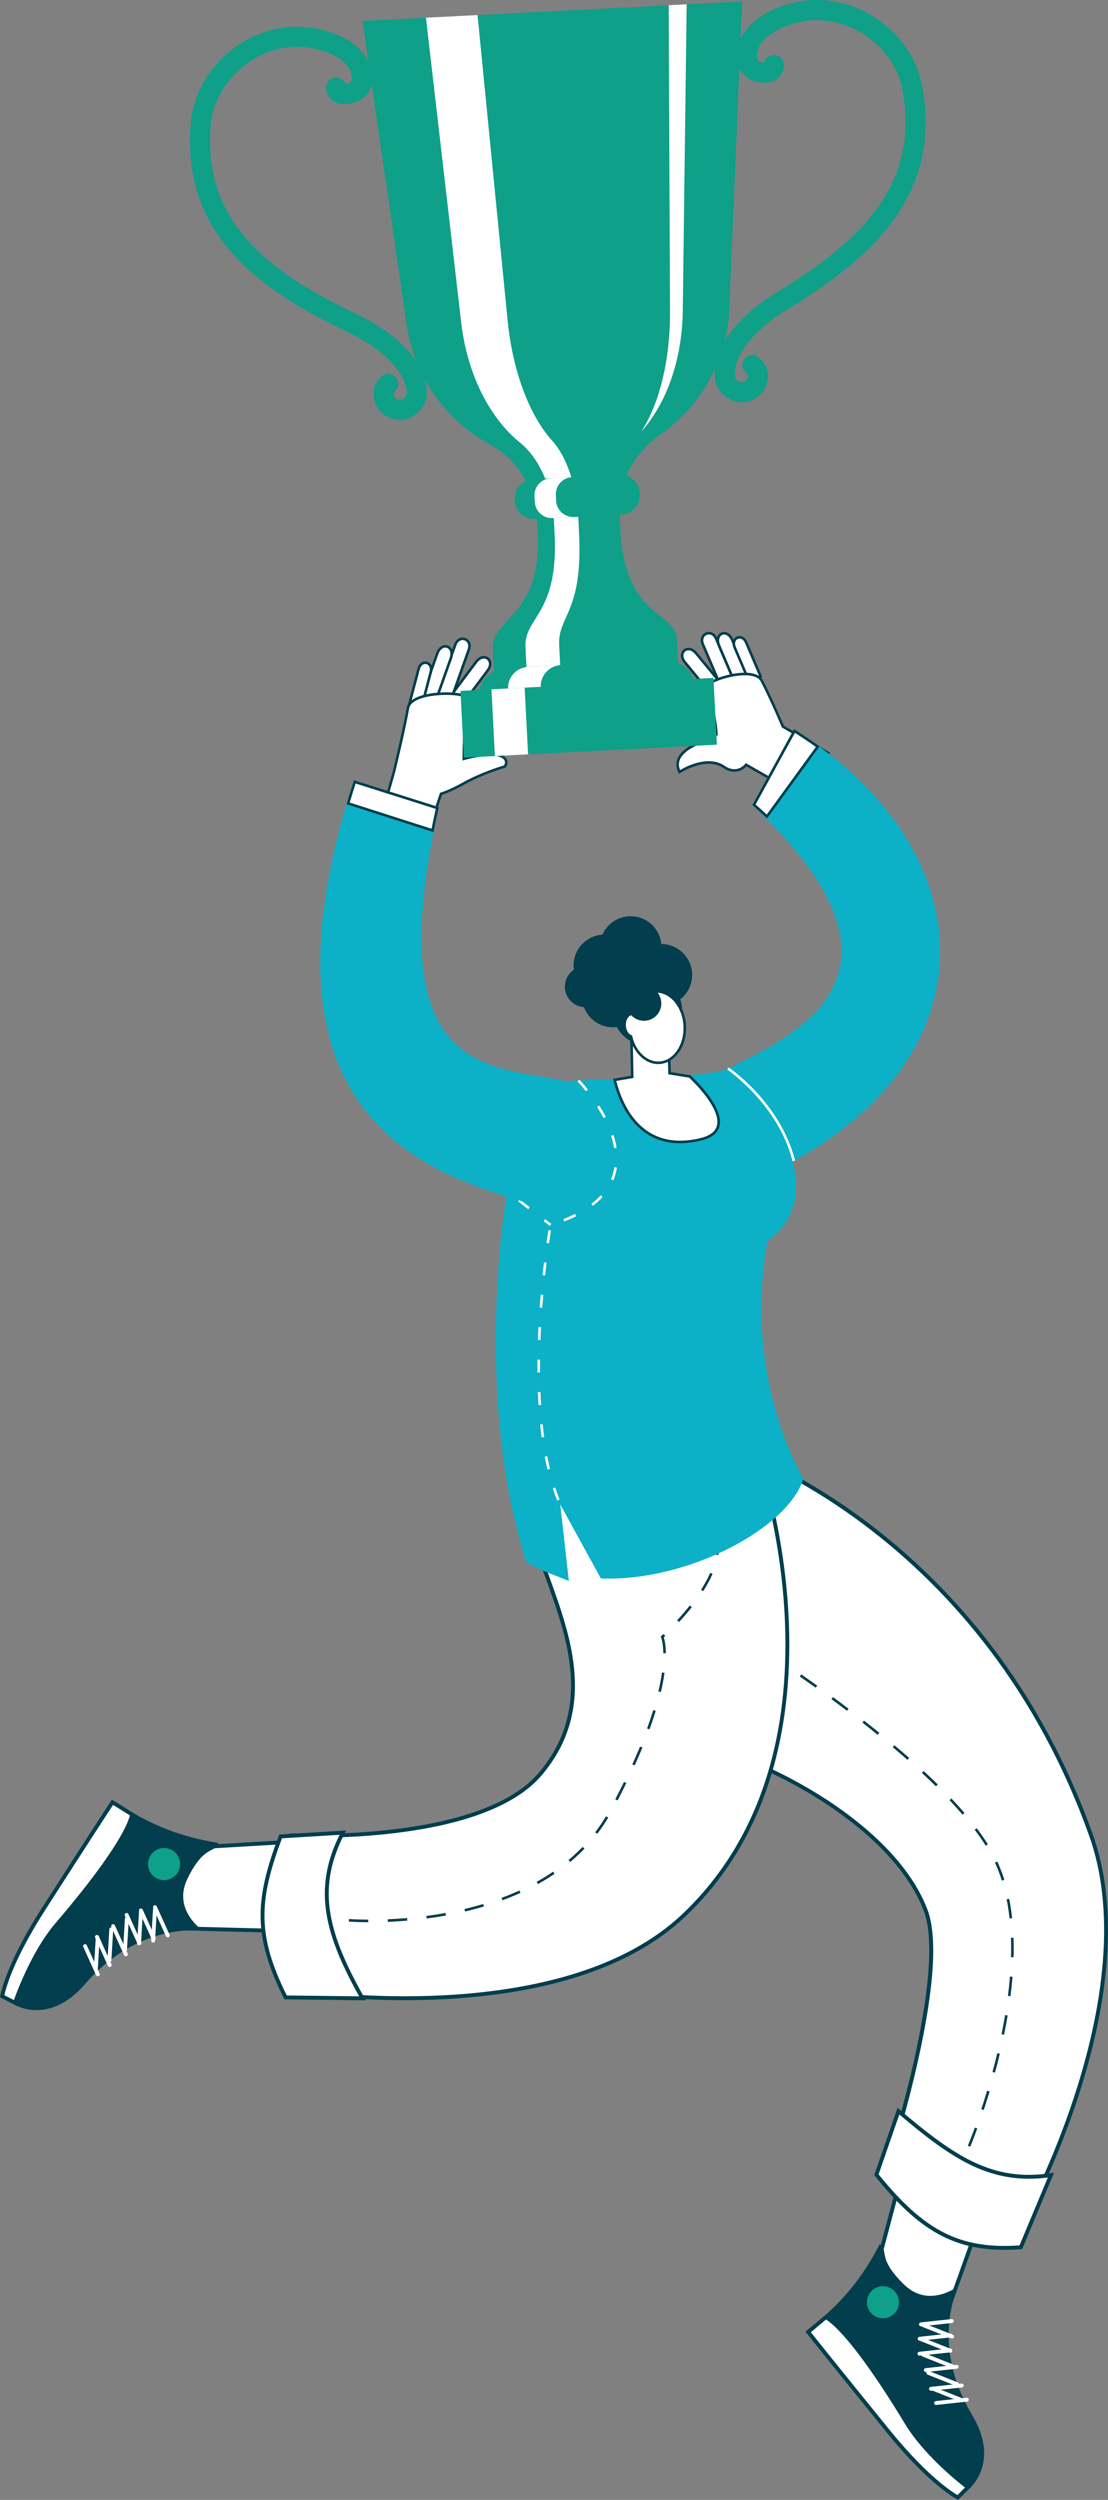 <svg width="212" height="478" viewBox="0 0 212 478" fill="none" xmlns="http://www.w3.org/2000/svg">
<rect x="0" y="0" width="212" height="478" fill="#808080" stroke="none"/>
<g clip-path="url(#clip0_135_6978)">
<path d="M176.891 454.177L189.605 418.638L174.76 407.216L165.585 441.795L176.891 454.177Z" fill="white"/>
<path d="M177.032 454.886L165.171 441.896L165.223 441.7L174.545 406.581L190.047 418.509L189.955 418.764L177.032 454.886ZM165.996 441.694L176.75 453.469L189.163 418.767L174.977 407.851L165.996 441.694Z" fill="#023E4D"/>
<path d="M183.251 477.543C182.159 476.929 177.225 473.849 169.896 464.817C159.39 451.876 155.536 447.029 154.628 445.888L159.237 442.04L185.358 475.447L183.251 477.543Z" fill="white"/>
<path d="M159.182 442.571L184.861 475.414L183.19 477.077C182.625 476.742 181.549 476.043 180.037 474.803C176.195 471.655 172.558 467.508 170.184 464.581C160.393 452.518 156.376 447.489 155.146 445.937L159.182 442.568M159.295 441.51L154.113 445.832C154.113 445.832 157.213 449.781 169.608 465.05C178.084 475.49 183.319 478 183.319 478L185.855 475.478L159.295 441.51Z" fill="#023E4D"/>
<path d="M185.22 476.076C185.22 476.076 191.629 471.137 185.962 461.691C177.765 448.023 183.398 437.086 183.398 437.086C183.398 437.086 177.845 441.5 173.03 436.868C167.569 431.612 170.178 430.094 168.308 429.118C164.993 435.604 161.252 439.767 157.372 443.166C157.372 443.166 161.261 443.829 173.184 463.501C177.238 470.189 185.217 476.079 185.217 476.079L185.22 476.076Z" fill="#023E4D"/>
<path d="M169.749 437.242C171.383 437.69 172.349 439.377 171.902 441.016C171.454 442.651 169.767 443.617 168.13 443.169C166.495 442.722 165.529 441.034 165.977 439.396C166.425 437.761 168.111 436.794 169.749 437.242Z" fill="#0EA089"/>
<path d="M176.232 444.805C176.035 444.814 175.864 444.67 175.842 444.473C175.821 444.268 175.968 444.087 176.173 444.062L182.061 443.43C182.267 443.409 182.448 443.556 182.472 443.762C182.494 443.967 182.346 444.148 182.141 444.173L176.253 444.805C176.253 444.805 176.238 444.805 176.232 444.805Z" fill="white"/>
<path d="M182.193 447.142C182.141 447.142 182.089 447.136 182.037 447.118L176.529 444.937C176.339 444.86 176.244 444.645 176.321 444.455C176.397 444.265 176.612 444.17 176.802 444.246L182.31 446.428C182.5 446.504 182.595 446.719 182.518 446.909C182.463 447.05 182.331 447.136 182.19 447.146L182.193 447.142Z" fill="white"/>
<path d="M181.85 449.855C181.798 449.855 181.745 449.848 181.693 449.83L176.186 447.649C175.996 447.572 175.901 447.357 175.977 447.167C176.054 446.977 176.269 446.882 176.459 446.958L181.966 449.14C182.156 449.216 182.251 449.431 182.175 449.621C182.119 449.763 181.988 449.848 181.847 449.858L181.85 449.855Z" fill="white"/>
<path d="M182.165 452.791C182.113 452.791 182.061 452.784 182.009 452.766L176.502 450.585C176.311 450.508 176.216 450.293 176.293 450.103C176.37 449.913 176.584 449.818 176.774 449.894L182.282 452.076C182.472 452.152 182.567 452.367 182.491 452.557C182.435 452.699 182.303 452.784 182.162 452.794L182.165 452.791Z" fill="white"/>
<path d="M183.153 456.254C183.101 456.254 183.049 456.248 182.997 456.23L177.489 454.048C177.299 453.972 177.204 453.757 177.28 453.567C177.357 453.377 177.572 453.281 177.762 453.358L183.269 455.539C183.46 455.616 183.555 455.831 183.478 456.021C183.423 456.162 183.291 456.248 183.15 456.257L183.153 456.254Z" fill="white"/>
<path d="M183.996 459.276C183.944 459.276 183.892 459.27 183.84 459.252L178.332 457.07C178.142 456.994 178.047 456.779 178.124 456.589C178.2 456.399 178.415 456.303 178.605 456.38L184.113 458.561C184.303 458.638 184.398 458.853 184.321 459.043C184.266 459.184 184.134 459.27 183.993 459.279L183.996 459.276Z" fill="white"/>
<path d="M175.986 447.557C175.79 447.566 175.618 447.422 175.597 447.225C175.575 447.02 175.723 446.839 175.928 446.814L181.816 446.182C182.021 446.161 182.202 446.308 182.227 446.514C182.248 446.719 182.101 446.9 181.896 446.925L176.008 447.557C176.008 447.557 175.993 447.557 175.986 447.557Z" fill="white"/>
<path d="M175.943 450.422C175.747 450.431 175.575 450.287 175.554 450.091C175.533 449.885 175.68 449.704 175.885 449.68L181.773 449.048C181.978 449.026 182.159 449.173 182.184 449.379C182.205 449.585 182.058 449.766 181.853 449.79L175.965 450.422C175.965 450.422 175.95 450.422 175.943 450.422Z" fill="white"/>
<path d="M177.17 453.548C176.974 453.558 176.802 453.413 176.781 453.217C176.759 453.011 176.906 452.83 177.112 452.806L183 452.174C183.205 452.156 183.386 452.3 183.41 452.505C183.432 452.711 183.285 452.892 183.079 452.916L177.192 453.548C177.192 453.548 177.176 453.548 177.17 453.548Z" fill="white"/>
<path d="M178.151 457.132C177.955 457.141 177.783 456.997 177.762 456.8C177.74 456.595 177.888 456.414 178.093 456.389L183.981 455.757C184.186 455.739 184.367 455.883 184.392 456.089C184.413 456.294 184.266 456.475 184.061 456.5L178.173 457.132C178.173 457.132 178.158 457.132 178.151 457.132Z" fill="white"/>
<path d="M179.123 459.844C178.927 459.853 178.755 459.709 178.734 459.512C178.713 459.307 178.86 459.126 179.065 459.101L184.953 458.469C185.158 458.448 185.339 458.595 185.364 458.801C185.385 459.006 185.238 459.187 185.033 459.212L179.145 459.844C179.145 459.844 179.13 459.844 179.123 459.844Z" fill="white"/>
<path d="M169.853 413.984C169.853 413.984 181.779 377.445 177.084 365.188C171.285 350.051 149.694 338 136.367 334.401C108.139 326.774 108.761 300.381 108.761 300.381C120.54 291.579 123.763 268.655 140.485 277.159C140.485 277.159 188.05 292.778 208.759 350.913C219.605 381.362 196.244 423.979 196.244 423.979L169.853 413.987V413.984Z" fill="white"/>
<path d="M196.413 424.44L169.387 414.205L169.498 413.867C169.617 413.502 181.328 377.316 176.735 365.32C174.935 360.623 170.454 353.419 159.335 345.774C152.159 340.841 143.536 336.724 136.268 334.76C129.773 333.005 124.263 330.106 119.893 326.142C116.394 322.97 113.616 319.114 111.638 314.68C108.271 307.139 108.387 300.436 108.39 300.368V300.187L108.541 300.08C112.53 297.098 115.539 292.453 118.449 287.958C121.285 283.577 123.965 279.439 127.385 277.027C131.23 274.312 135.563 274.242 140.629 276.813C140.945 276.92 143.898 277.935 148.406 280.172C152.785 282.344 159.58 286.148 167.084 291.938C175.517 298.445 183.11 306.081 189.651 314.634C197.826 325.326 204.373 337.488 209.108 350.784C211.601 357.779 212.488 365.995 211.749 375.202C211.157 382.553 209.534 390.551 206.922 398.972C202.478 413.303 196.627 424.05 196.569 424.154L196.413 424.436V424.44ZM170.313 413.76L196.069 423.513C197.02 421.724 202.196 411.708 206.216 398.739C208.811 390.373 210.424 382.43 211.006 375.138C211.736 366.041 210.862 357.932 208.406 351.039C203.699 337.822 197.192 325.734 189.071 315.11C182.573 306.609 175.03 299.022 166.655 292.554C159.2 286.799 152.451 283.019 148.102 280.859C143.389 278.518 140.399 277.527 140.371 277.518L140.319 277.497C135.443 275.018 131.469 275.064 127.814 277.644C124.511 279.976 121.871 284.053 119.074 288.373C116.164 292.864 113.159 297.509 109.136 300.574C109.142 301.672 109.326 307.701 112.334 314.417C114.272 318.748 116.992 322.516 120.411 325.615C124.689 329.489 130.092 332.327 136.465 334.051C143.809 336.036 152.518 340.193 159.758 345.17C165.983 349.45 174.104 356.374 177.431 365.062C179.406 370.217 178.786 380.043 175.591 394.272C173.475 403.694 170.871 412.014 170.313 413.769V413.76Z" fill="#023E4D"/>
<path d="M167.688 415.828C176.667 426.989 183.696 430.529 195.321 429.695L201.086 415.895C189.804 417.586 182.457 412.64 171.899 403.676L167.688 415.828Z" fill="white"/>
<path d="M194.352 430.128C188.74 430.416 184.389 429.621 180.347 427.593C176.088 425.455 172.095 421.899 167.4 416.061L167.271 415.901L171.727 403.041L172.141 403.393C177.461 407.909 181.917 411.349 186.379 413.444C191.089 415.656 195.747 416.319 201.031 415.527L201.684 415.429L195.576 430.048L195.349 430.063C195.011 430.088 194.68 430.109 194.352 430.125V430.128ZM168.108 415.754C176.909 426.645 183.76 430.097 195.066 429.339L200.491 416.352C195.321 417.018 190.718 416.303 186.063 414.116C181.644 412.039 177.256 408.692 172.073 404.308L168.108 415.751V415.754Z" fill="#023E4D"/>
<path d="M185.637 410.471L185.18 410.278C185.18 410.278 185.729 408.98 186.523 406.808L186.989 406.98C186.189 409.167 185.64 410.462 185.637 410.474V410.471ZM188.219 403.452L187.75 403.295C188.139 402.126 188.516 400.933 188.875 399.752L189.35 399.896C188.992 401.083 188.611 402.28 188.222 403.455L188.219 403.452ZM190.378 396.306L189.899 396.178C190.227 394.975 190.537 393.763 190.819 392.576L191.301 392.692C191.016 393.883 190.706 395.101 190.378 396.306ZM192.113 389.048L191.629 388.946C191.88 387.716 192.11 386.489 192.313 385.296L192.803 385.378C192.601 386.578 192.371 387.811 192.116 389.048H192.113ZM193.346 381.685L192.856 381.623C193.015 380.375 193.144 379.132 193.239 377.929L193.733 377.969C193.634 379.178 193.506 380.427 193.346 381.685ZM193.935 374.239L193.438 374.226C193.472 372.962 193.469 371.714 193.426 370.52L193.923 370.502C193.966 371.708 193.969 372.965 193.935 374.239ZM193.165 366.823C193.027 365.566 192.837 364.335 192.604 363.166L193.092 363.068C193.328 364.249 193.521 365.495 193.659 366.768L193.165 366.823ZM191.69 359.589C191.338 358.466 190.927 357.383 190.47 356.365C190.436 356.291 190.405 356.221 190.372 356.147L190.822 355.938C190.856 356.012 190.89 356.086 190.924 356.159C191.39 357.193 191.807 358.298 192.166 359.439L191.693 359.589H191.69ZM188.599 352.913C187.986 351.931 187.277 350.907 186.492 349.867L186.888 349.569C187.679 350.618 188.397 351.655 189.016 352.649L188.596 352.913H188.599ZM184.165 346.977C183.398 346.081 182.561 345.151 181.681 344.216L182.043 343.875C182.929 344.817 183.769 345.753 184.542 346.655L184.165 346.977ZM179.081 341.559C178.231 340.721 177.323 339.856 176.391 338.991L176.729 338.626C177.667 339.494 178.575 340.362 179.43 341.203L179.084 341.556L179.081 341.559ZM173.628 336.5C172.724 335.705 171.776 334.889 170.807 334.073L171.126 333.693C172.098 334.509 173.049 335.328 173.956 336.125L173.628 336.497V336.5ZM167.937 331.708C166.989 330.941 166.008 330.161 165.017 329.388L165.321 328.995C166.314 329.772 167.299 330.554 168.246 331.321L167.934 331.708H167.937ZM162.064 327.118C161.089 326.378 160.086 325.63 159.08 324.891L159.375 324.492C160.384 325.234 161.39 325.983 162.365 326.722L162.064 327.118ZM156.066 322.703C155.073 321.991 154.048 321.267 153.024 320.552L153.309 320.144C154.333 320.859 155.358 321.586 156.354 322.298L156.066 322.7V322.703ZM149.961 318.432C148.949 317.742 147.909 317.04 146.873 316.349L147.149 315.935C148.188 316.629 149.228 317.331 150.243 318.021L149.964 318.432H149.961ZM143.76 314.297C142.717 313.616 141.662 312.938 140.626 312.275L140.893 311.858C141.929 312.521 142.987 313.202 144.03 313.883L143.76 314.297ZM137.47 310.29C135.815 309.262 134.689 308.584 134.281 308.342L134.536 307.916C134.944 308.161 136.072 308.839 137.731 309.87L137.47 310.29Z" fill="#023E4D"/>
<path d="M20.61 368.354L58.329 369.327L64.532 351.649L28.832 353.735L20.61 368.354Z" fill="white"/>
<path d="M58.59 369.707L58.32 369.701L19.985 368.71L28.611 353.376L65.072 351.244L58.593 369.704L58.59 369.707ZM21.236 367.998L58.065 368.949L63.996 352.054L29.056 354.097L21.236 367.998Z" fill="#023E4D"/>
<path d="M0.414 381.7C0.656 380.473 2.039 374.822 8.323 365.032C17.326 351.005 20.721 345.823 21.524 344.605L26.618 347.784L3.063 383.047L0.414 381.7Z" fill="white"/>
<path d="M21.634 345.111L26.093 347.894L2.935 382.565L0.834 381.497C0.975 380.856 1.303 379.614 2.009 377.788C3.799 373.153 6.599 368.4 8.635 365.231C17.029 352.155 20.549 346.768 21.634 345.111ZM21.414 344.096C21.414 344.096 18.632 348.278 8.01 364.829C0.745 376.147 0 381.905 0 381.905L3.189 383.528L27.139 347.67L21.414 344.096Z" fill="#023E4D"/>
<path d="M2.423 383.114C2.423 383.114 9.117 387.661 16.314 379.322C26.728 367.259 38.875 369.195 38.875 369.195C38.875 369.195 32.947 365.299 35.842 359.273C39.126 352.441 41.383 354.444 41.724 352.361C34.529 351.238 29.408 348.986 24.968 346.36C24.968 346.36 25.554 350.263 10.604 367.744C5.523 373.686 2.423 383.111 2.423 383.111V383.114Z" fill="#023E4D"/>
<path d="M34.459 356.27C34.545 357.963 33.245 359.408 31.549 359.494C29.856 359.58 28.412 358.279 28.326 356.583C28.24 354.889 29.54 353.444 31.236 353.358C32.929 353.272 34.373 354.573 34.459 356.27Z" fill="#0EA089"/>
<path d="M32.11 370.431C31.963 370.437 31.816 370.358 31.751 370.213L29.31 364.814C29.224 364.627 29.31 364.406 29.497 364.323C29.684 364.237 29.905 364.323 29.991 364.51L32.432 369.91C32.518 370.097 32.432 370.318 32.245 370.401C32.202 370.419 32.156 370.431 32.11 370.434V370.431Z" fill="white"/>
<path d="M29.313 371.431C29.313 371.431 29.286 371.431 29.273 371.431C29.068 371.419 28.912 371.244 28.924 371.039L29.273 365.124C29.286 364.918 29.46 364.762 29.666 364.774C29.871 364.786 30.028 364.961 30.015 365.167L29.666 371.082C29.654 371.272 29.5 371.422 29.313 371.431Z" fill="white"/>
<path d="M26.63 371.95C26.63 371.95 26.602 371.95 26.587 371.95C26.382 371.938 26.225 371.763 26.237 371.557L26.587 365.642C26.599 365.437 26.774 365.28 26.98 365.292C27.185 365.305 27.341 365.48 27.329 365.685L26.98 371.6C26.967 371.79 26.814 371.941 26.627 371.95H26.63Z" fill="white"/>
<path d="M23.944 373.168C23.944 373.168 23.916 373.168 23.901 373.168C23.695 373.156 23.539 372.981 23.551 372.775L23.901 366.86C23.913 366.655 24.088 366.498 24.293 366.51C24.499 366.523 24.655 366.698 24.643 366.903L24.293 372.818C24.281 373.008 24.128 373.159 23.941 373.168H23.944Z" fill="white"/>
<path d="M20.96 375.19C20.96 375.19 20.932 375.19 20.917 375.19C20.712 375.177 20.555 375.003 20.567 374.797L20.917 368.882C20.929 368.676 21.104 368.52 21.309 368.532C21.515 368.544 21.671 368.719 21.659 368.925L21.309 374.84C21.297 375.03 21.144 375.18 20.957 375.19H20.96Z" fill="white"/>
<path d="M18.356 376.935C18.356 376.935 18.329 376.935 18.314 376.935C18.108 376.923 17.952 376.748 17.964 376.543L18.314 370.628C18.326 370.422 18.5 370.266 18.706 370.278C18.911 370.29 19.068 370.465 19.056 370.671L18.706 376.586C18.694 376.776 18.54 376.926 18.353 376.935H18.356Z" fill="white"/>
<path d="M29.421 371.06C29.273 371.066 29.126 370.987 29.062 370.842L26.621 365.443C26.535 365.256 26.621 365.035 26.808 364.952C26.995 364.866 27.216 364.952 27.302 365.139L29.742 370.539C29.828 370.726 29.742 370.947 29.555 371.033C29.512 371.051 29.466 371.063 29.421 371.066V371.06Z" fill="white"/>
<path d="M26.688 371.913C26.541 371.919 26.394 371.839 26.329 371.695L23.889 366.296C23.803 366.109 23.889 365.888 24.076 365.805C24.263 365.722 24.483 365.805 24.566 365.992L27.007 371.392C27.093 371.579 27.007 371.8 26.82 371.885C26.777 371.904 26.731 371.916 26.685 371.919L26.688 371.913Z" fill="white"/>
<path d="M24.103 374.058C23.956 374.064 23.809 373.984 23.744 373.84L21.303 368.44C21.218 368.253 21.303 368.032 21.49 367.949C21.677 367.863 21.898 367.949 21.984 368.136L24.425 373.536C24.511 373.723 24.425 373.944 24.238 374.027C24.195 374.045 24.149 374.058 24.103 374.061V374.058Z" fill="white"/>
<path d="M21.009 376.11C20.862 376.116 20.715 376.036 20.65 375.892L18.209 370.493C18.123 370.306 18.209 370.085 18.396 370.002C18.583 369.916 18.804 370.002 18.887 370.189L21.328 375.589C21.414 375.776 21.328 375.997 21.141 376.079C21.098 376.098 21.052 376.11 21.006 376.113L21.009 376.11Z" fill="white"/>
<path d="M18.737 377.88C18.589 377.886 18.442 377.807 18.378 377.662L15.937 372.263C15.851 372.076 15.937 371.855 16.124 371.772C16.311 371.686 16.532 371.772 16.615 371.959L19.056 377.359C19.141 377.546 19.056 377.767 18.869 377.85C18.826 377.868 18.78 377.88 18.734 377.883L18.737 377.88Z" fill="white"/>
<path d="M55.821 350.941C55.821 350.941 91.853 352.784 103.374 339.203C117.881 322.102 102.772 302.252 101.773 290.996C100.773 279.739 107.906 283.712 107.906 283.712C120.871 273.291 129.08 269.744 145.03 278.672C145.03 278.672 164.585 334.367 130.758 366.305C107.259 388.492 57.624 380.779 57.624 380.779L55.821 350.937V350.941Z" fill="white"/>
<path d="M84.897 382.261C69.914 383.031 57.691 381.166 57.568 381.148L57.271 381.102L55.425 350.548L55.839 350.569C55.928 350.572 64.944 351.014 75.241 349.793C81.279 349.078 86.569 347.94 90.963 346.412C96.425 344.513 100.503 342.007 103.088 338.96C113.426 326.774 108.522 313.177 104.582 302.249C103.024 297.932 101.681 294.202 101.399 291.029C101.034 286.925 101.699 284.292 103.377 283.203C105.057 282.111 107.167 282.945 107.857 283.274C114.143 278.236 119.525 274.662 125.278 273.573C131.169 272.456 137.314 273.932 145.21 278.35L145.333 278.417L145.379 278.549C145.428 278.69 150.295 292.732 150.948 310.499C151.331 320.942 150.209 330.615 147.612 339.245C144.358 350.051 138.774 359.245 131.009 366.575C125.606 371.677 118.378 375.613 109.522 378.282C102.454 380.411 94.336 381.74 85.397 382.234C85.232 382.243 85.06 382.252 84.894 382.261H84.897ZM57.979 380.454C59.93 380.73 71.248 382.215 84.861 381.516C85.032 381.507 85.204 381.497 85.376 381.488C94.254 380.997 102.309 379.678 109.32 377.567C118.062 374.932 125.189 371.054 130.503 366.035C138.17 358.798 143.686 349.716 146.9 339.043C149.476 330.493 150.589 320.905 150.209 310.545C149.596 293.803 145.22 280.393 144.726 278.926C137.053 274.653 131.095 273.226 125.419 274.3C119.761 275.371 114.419 278.954 108.139 284.001L107.943 284.157L107.725 284.035C107.703 284.022 105.4 282.771 103.781 283.826C102.377 284.74 101.81 287.207 102.141 290.962C102.414 294.042 103.741 297.727 105.281 301.997C107.259 307.483 109.5 313.702 109.93 320.111C110.43 327.554 108.375 333.877 103.653 339.442C100.982 342.59 96.793 345.173 91.199 347.115C86.753 348.661 81.408 349.808 75.314 350.533C66.213 351.609 58.105 351.398 56.21 351.327L57.97 380.454H57.979Z" fill="#023E4D"/>
<path d="M53.695 351.137C49.053 363.307 48.783 370.284 54.646 381.918L69.362 382.099C61.996 369.097 60.31 360.641 65.603 350.416L53.698 351.137H53.695Z" fill="white"/>
<path d="M70.006 382.479L54.419 382.286L54.318 382.083C51.322 376.138 49.948 371.404 49.862 366.734C49.782 362.326 50.825 357.623 53.349 351.002L53.435 350.778L66.234 350.002L65.934 350.585C63.337 355.604 62.438 360.236 63.107 365.164C63.741 369.83 65.768 374.996 69.687 381.915L70.006 382.479ZM54.879 381.546L68.722 381.718C64.962 374.996 62.996 369.9 62.368 365.265C61.702 360.371 62.533 355.766 64.977 350.827L53.959 351.493C51.533 357.899 50.528 362.464 50.604 366.722C50.687 371.223 52.006 375.8 54.879 381.546Z" fill="#023E4D"/>
<path d="M75.032 367.437C74.75 367.452 74.471 367.465 74.198 367.477L74.177 366.98C74.447 366.968 74.723 366.955 75.005 366.94C75.962 366.891 76.931 366.823 77.881 366.744L77.924 367.238C76.967 367.32 75.995 367.385 75.032 367.437ZM70.469 367.547C68.154 367.538 66.747 367.422 66.731 367.422L66.771 366.928C66.771 366.928 68.179 367.041 70.469 367.05V367.547ZM81.638 366.836L81.573 366.345C82.809 366.182 84.042 365.989 85.238 365.771L85.327 366.259C84.122 366.477 82.883 366.67 81.638 366.836ZM88.982 365.498L88.869 365.016C90.086 364.728 91.291 364.406 92.45 364.059L92.591 364.535C91.423 364.884 90.209 365.207 88.982 365.498ZM96.136 363.35L95.965 362.884C97.139 362.448 98.289 361.976 99.387 361.476L99.592 361.927C98.485 362.43 97.323 362.909 96.136 363.347V363.35ZM102.929 360.249L102.687 359.816C103.778 359.209 104.836 358.555 105.833 357.877L106.112 358.288C105.103 358.976 104.033 359.635 102.929 360.252V360.249ZM109.096 356.03L108.777 355.65C109.727 354.852 110.635 354.005 111.475 353.134L111.834 353.478C110.982 354.364 110.059 355.223 109.096 356.03ZM114.275 350.637L113.883 350.336C114.628 349.364 115.324 348.336 115.952 347.284L116.379 347.538C115.741 348.606 115.033 349.649 114.275 350.637ZM118.163 344.259L117.725 344.028C118.308 342.912 118.872 341.795 119.399 340.715L119.844 340.933C119.313 342.019 118.746 343.136 118.163 344.259ZM121.435 337.564L120.985 337.359C121.509 336.205 122.006 335.058 122.463 333.953L122.92 334.143C122.463 335.254 121.963 336.405 121.435 337.564ZM124.275 330.667L123.809 330.496C124.248 329.293 124.646 328.112 124.993 326.983L125.468 327.13C125.118 328.268 124.717 329.459 124.275 330.667ZM126.452 323.528L125.971 323.415C126.271 322.142 126.501 320.921 126.658 319.785L127.148 319.853C126.989 321.006 126.756 322.243 126.452 323.528ZM127.406 316.107L126.909 316.113C126.909 315.914 126.9 315.711 126.891 315.518C126.805 313.84 126.486 313.097 126.483 313.088L126.409 312.922L126.547 312.803C126.547 312.803 126.698 312.671 126.955 312.432L127.293 312.797C127.17 312.91 127.072 312.999 127.001 313.064C127.109 313.386 127.32 314.162 127.388 315.496C127.397 315.696 127.406 315.901 127.409 316.107H127.406ZM129.933 310.14L129.568 309.802C130.43 308.87 131.242 307.922 131.981 306.989L132.371 307.296C131.626 308.241 130.804 309.195 129.933 310.14ZM134.551 304.246L134.134 303.979C134.842 302.866 135.434 301.777 135.888 300.74L136.342 300.939C135.876 301.997 135.275 303.111 134.551 304.243V304.246ZM137.449 297.331L136.958 297.254C137.035 296.763 137.078 296.282 137.081 295.819C137.084 295.257 137.072 294.644 137.038 293.999C137.032 293.867 137.023 293.732 137.017 293.597L137.51 293.567C137.52 293.705 137.526 293.84 137.532 293.975C137.566 294.631 137.581 295.254 137.575 295.825C137.572 296.312 137.529 296.819 137.446 297.334L137.449 297.331ZM136.655 289.904C136.508 288.762 136.324 287.526 136.103 286.228L136.59 286.145C136.811 287.449 136.998 288.692 137.145 289.839L136.655 289.904ZM135.425 282.574C135.189 281.39 134.928 280.166 134.652 278.936L135.137 278.828C135.413 280.065 135.674 281.292 135.91 282.479L135.422 282.577L135.425 282.574ZM133.8 275.312C133.619 274.588 133.509 274.165 133.509 274.162L133.987 274.036C133.987 274.036 134.1 274.466 134.281 275.193L133.8 275.312Z" fill="#023E4D"/>
<path d="M138.581 131.44L136.465 133.192L131.068 126.661C129.519 124.786 131.635 123.034 133.183 124.909L138.581 131.44Z" fill="white"/>
<path d="M136.428 133.539L130.871 126.817C130.322 126.151 130.138 125.415 130.371 124.792C130.552 124.304 130.966 123.964 131.478 123.878C132.132 123.768 132.822 124.087 133.371 124.749L138.927 131.471L136.428 133.539ZM131.681 124.353C131.641 124.353 131.601 124.36 131.561 124.366C131.227 124.421 130.954 124.645 130.838 124.964C130.669 125.415 130.822 125.973 131.255 126.498L136.495 132.839L138.231 131.404L132.99 125.062C132.592 124.581 132.122 124.326 131.681 124.35V124.353Z" fill="#023E4D"/>
<path d="M140.89 131.213L138.363 132.29L134.484 123.191C133.643 121.221 136.17 120.141 137.011 122.114L140.89 131.213Z" fill="white"/>
<path d="M138.231 132.616L134.254 123.286C134.033 122.77 134.005 122.264 134.171 121.822C134.321 121.424 134.622 121.111 135.017 120.942C135.41 120.773 135.845 120.773 136.238 120.942C136.67 121.126 137.017 121.497 137.237 122.013L141.215 131.342L138.231 132.616ZM135.578 121.316C135.456 121.322 135.333 121.35 135.214 121.402C134.714 121.614 134.346 122.234 134.711 123.093L138.492 131.965L140.562 131.082L136.781 122.209C136.612 121.813 136.357 121.534 136.045 121.399C135.894 121.335 135.735 121.307 135.575 121.316H135.578Z" fill="#023E4D"/>
<path d="M143.435 130.183L140.908 131.259L137.584 123.464C136.587 121.123 139.111 120.043 140.111 122.387L143.435 130.183Z" fill="white"/>
<path d="M140.776 131.585L137.357 123.562C136.774 122.2 137.283 121.249 138.004 120.942C138.722 120.635 139.761 120.927 140.341 122.289L143.76 130.311L140.776 131.585ZM138.498 121.328C138.394 121.335 138.292 121.356 138.197 121.399C137.937 121.509 137.743 121.74 137.658 122.049C137.55 122.424 137.605 122.881 137.814 123.369L141.04 130.937L143.11 130.054L139.884 122.485C139.675 121.994 139.384 121.641 139.041 121.457C138.863 121.362 138.676 121.319 138.498 121.328Z" fill="#023E4D"/>
<path d="M145.532 129.324L143.328 130.265L140.574 123.801C139.783 121.945 141.988 121.003 142.779 122.859L145.532 129.324Z" fill="white"/>
<path d="M143.196 130.591L140.344 123.899C139.89 122.835 140.322 121.994 140.985 121.712C141.647 121.43 142.552 121.7 143.006 122.764L145.858 129.455L143.196 130.591ZM141.457 122.105C141.359 122.111 141.264 122.132 141.178 122.169C140.758 122.35 140.457 122.905 140.798 123.706L143.456 129.94L145.207 129.195L142.549 122.961C142.279 122.326 141.837 122.086 141.457 122.108V122.105Z" fill="#023E4D"/>
<path d="M137.072 140.433L133.233 142.273C129.418 144.059 129.255 146.087 130.019 147.596C130.019 147.596 135.094 144.289 138.516 146.633C141.08 148.391 142.757 146.231 142.757 146.231L151.788 151.382L158.486 143.985L149.798 138.936C149.798 138.936 147.716 133.968 145.79 130.229C144.156 127.05 134.573 130.259 135.06 131.563C137.053 136.886 137.069 140.436 137.069 140.436L137.072 140.433Z" fill="white"/>
<path d="M151.84 151.695L142.816 146.547C142.089 147.333 140.411 148.231 138.378 146.839C135.131 144.614 130.206 147.771 130.157 147.805L129.927 147.955L129.801 147.71C129.372 146.863 129.292 146.029 129.568 145.228C129.979 144.034 131.178 142.964 133.128 142.049L136.817 140.279C136.787 139.543 136.551 136.245 134.827 131.649C134.582 130.993 135.689 130.342 136.658 129.913C139.283 128.75 144.723 127.615 146.008 130.115C147.783 133.57 149.718 138.119 149.991 138.764L158.872 143.927L151.834 151.698L151.84 151.695ZM142.696 145.912L142.883 146.016L151.739 151.066L158.096 144.044L149.602 139.104L149.571 139.028C149.55 138.978 147.471 134.027 145.572 130.339C144.502 128.259 139.412 129.235 136.863 130.364C135.566 130.937 135.26 131.379 135.296 131.474C137.283 136.776 137.32 140.285 137.32 140.433V140.589L133.343 142.497C131.515 143.353 130.405 144.326 130.037 145.387C129.832 145.98 129.865 146.602 130.129 147.237C131.206 146.599 135.532 144.289 138.657 146.427C140.991 148.026 142.503 146.157 142.564 146.075L142.696 145.906V145.912Z" fill="#023E4D"/>
<path d="M143.956 153.929L151.917 139.42C189.329 163.206 189.255 201.924 151.224 222.326C138.157 229.336 138.461 225.538 130.654 216.42C125.152 209.995 130.393 208.597 139.286 204.311C154.671 196.895 176.9 185.05 143.956 153.929Z" fill="#0CB0C7"/>
<path d="M146.741 156.119C145.937 155.377 145.109 154.622 144.269 153.876L152.009 139.773C153.527 140.743 155.02 141.746 156.456 142.761L146.741 156.119Z" fill="white"/>
<path d="M152.098 140.126C153.463 141.003 154.809 141.905 156.106 142.82L146.704 155.748C146.011 155.11 145.299 154.462 144.582 153.824L152.098 140.126ZM151.92 139.42L143.959 153.929C144.941 154.8 145.879 155.653 146.781 156.487L156.808 142.7C155.241 141.589 153.613 140.494 151.923 139.417L151.92 139.42Z" fill="#023E4D"/>
<path d="M146.833 237.236C146.799 237.432 163.279 227.517 139.289 204.311C135.358 206.096 118.317 206.099 108.384 206.731C105.177 206.897 98.712 218.693 97.722 223.758C94.91 238.104 91.914 271.447 100.712 298.687C102.926 300.086 106.661 301.393 108.841 302.286L107.197 287.655L114.965 301.813C131.702 302.455 150.917 292.082 153.714 282.697C153.714 282.697 142.076 263.961 146.836 237.233L146.833 237.236Z" fill="#0CB0C7"/>
<path d="M120.181 188.403C122.276 185.902 121.947 182.175 119.447 180.079C116.947 177.983 113.222 178.312 111.127 180.813C109.032 183.315 109.36 187.041 111.861 189.137C114.361 191.233 118.086 190.905 120.181 188.403Z" fill="#023E4D"/>
<path d="M122.72 192.799C123.981 189.79 122.565 186.327 119.557 185.065C116.549 183.803 113.088 185.219 111.826 188.229C110.565 191.238 111.981 194.701 114.989 195.963C117.997 197.225 121.458 195.809 122.72 192.799Z" fill="#023E4D"/>
<path d="M131.572 189.486C133.267 186.697 132.38 183.063 129.593 181.368C126.805 179.673 123.172 180.56 121.478 183.348C119.784 186.137 120.67 189.772 123.458 191.467C126.245 193.162 129.878 192.275 131.572 189.486Z" fill="#023E4D"/>
<path d="M120.663 187.013C123.925 187.013 126.569 184.368 126.569 181.105C126.569 177.841 123.925 175.196 120.663 175.196C117.401 175.196 114.757 177.841 114.757 181.105C114.757 184.368 117.401 187.013 120.663 187.013Z" fill="#023E4D"/>
<path d="M115.617 190.174C116.453 188.175 115.511 185.876 113.513 185.039C111.515 184.203 109.217 185.145 108.381 187.144C107.545 189.143 108.487 191.442 110.485 192.279C112.483 193.115 114.781 192.173 115.617 190.174Z" fill="#023E4D"/>
<path d="M129.846 196.168C131.459 192.874 130.097 188.895 126.804 187.281C123.512 185.668 119.535 187.03 117.922 190.324C116.308 193.618 117.67 197.597 120.963 199.211C124.256 200.825 128.233 199.463 129.846 196.168Z" fill="#023E4D"/>
<path d="M117.596 206.48L120.966 205.906L120.813 198.024L128.004 201.464L128.111 205.206L131.966 205.82C131.966 205.82 142.938 215.769 134.005 217.871C121.328 220.85 118.246 209.063 117.596 206.477V206.48Z" fill="white"/>
<path d="M130.865 218.583C126.876 218.788 123.6 217.395 121.101 214.42C118.584 211.425 117.661 207.747 117.357 206.535L117.293 206.274L120.715 205.691L120.558 197.622L128.249 201.301L128.354 204.989L132.079 205.584L132.135 205.633C132.401 205.875 138.63 211.576 137.654 215.355C137.308 216.702 136.1 217.629 134.064 218.107C132.953 218.368 131.886 218.524 130.868 218.577L130.865 218.583ZM117.903 206.679C119.289 211.98 123.199 220.16 133.947 217.632C135.787 217.199 136.873 216.395 137.17 215.239C138.026 211.919 132.46 206.624 131.849 206.056L127.866 205.421L127.759 201.623L121.067 198.423L121.218 206.118L117.903 206.682V206.679Z" fill="#023E4D"/>
<path d="M125.382 189.566C123.248 189.686 121.506 191.444 120.819 193.864C120.022 193.99 119.442 194.972 119.507 196.128C119.562 197.119 120.074 197.932 120.724 198.165C121.42 201.187 123.64 203.353 126.149 203.212C129.05 203.05 131.227 199.862 131.015 196.095C130.804 192.327 128.28 189.403 125.382 189.566Z" fill="white"/>
<path d="M126.143 203.458C123.625 203.587 121.276 201.448 120.512 198.343C119.813 198.018 119.316 197.153 119.258 196.141C119.191 194.923 119.767 193.889 120.62 193.649C121.386 191.131 123.236 189.434 125.364 189.314C125.364 189.314 125.379 189.314 125.385 189.314C128.409 189.158 131.04 192.186 131.261 196.076C131.365 197.954 130.902 199.752 129.951 201.141C128.988 202.55 127.642 203.372 126.161 203.458C126.155 203.458 126.146 203.458 126.14 203.458H126.143ZM125.394 189.811C123.438 189.922 121.736 191.539 121.055 193.929L121.012 194.082L120.856 194.107C120.181 194.214 119.697 195.094 119.752 196.113C119.801 196.978 120.233 197.724 120.807 197.932L120.936 197.978L120.966 198.11C121.641 201.046 123.806 203.083 126.115 202.964C126.121 202.964 126.127 202.964 126.133 202.964C127.458 202.89 128.669 202.145 129.543 200.865C130.433 199.564 130.865 197.877 130.767 196.107C130.565 192.49 128.163 189.67 125.413 189.811C125.407 189.811 125.401 189.811 125.394 189.811Z" fill="#023E4D"/>
<path d="M126.532 191.692C126.627 193.524 125.217 195.085 123.386 195.18C121.555 195.275 119.994 193.864 119.899 192.033C119.804 190.201 121.215 188.639 123.045 188.544C124.876 188.449 126.437 189.861 126.532 191.692Z" fill="#023E4D"/>
<path d="M106.615 286.918C106.311 286.176 106.023 285.387 105.756 284.571L106.228 284.418C106.492 285.222 106.774 285.998 107.075 286.731L106.615 286.918ZM104.747 280.973C104.56 280.19 104.385 279.371 104.226 278.537L104.714 278.445C104.87 279.273 105.045 280.086 105.229 280.859L104.747 280.973ZM103.634 274.846C103.527 274.045 103.429 273.214 103.343 272.373L103.837 272.324C103.922 273.159 104.021 273.987 104.125 274.782L103.634 274.846ZM103.039 268.655C103.018 268.287 102.996 267.919 102.978 267.55C102.953 267.096 102.935 266.633 102.917 266.17L103.413 266.151C103.432 266.609 103.45 267.069 103.475 267.526C103.493 267.891 103.515 268.259 103.536 268.624L103.042 268.655H103.039ZM103.324 262.436H102.828C102.822 261.626 102.822 260.789 102.831 259.954L103.327 259.96C103.318 260.795 103.318 261.629 103.324 262.439V262.436ZM103.413 256.242L102.917 256.223C102.944 255.404 102.981 254.57 103.024 253.738L103.521 253.763C103.478 254.591 103.444 255.423 103.413 256.239V256.242ZM103.751 250.054L103.257 250.017C103.315 249.198 103.383 248.363 103.453 247.538L103.947 247.581C103.876 248.406 103.812 249.238 103.751 250.054ZM104.3 243.881L103.806 243.829C103.892 243.007 103.987 242.175 104.082 241.359L104.576 241.418C104.477 242.234 104.385 243.062 104.3 243.881ZM105.051 237.727L104.56 237.659C104.683 236.788 104.806 235.96 104.925 235.196L105.416 235.272C105.296 236.033 105.174 236.859 105.054 237.727H105.051ZM107.967 233.554L107.786 233.094C108.577 232.781 109.332 232.447 110.031 232.097L110.255 232.542C109.543 232.898 108.777 233.241 107.97 233.557L107.967 233.554ZM113.45 230.563L113.15 230.17C113.821 229.655 114.425 229.103 114.947 228.532L115.312 228.867C114.772 229.459 114.143 230.029 113.45 230.563ZM117.363 225.685L116.906 225.495C117.213 224.759 117.431 223.976 117.55 223.169L118.041 223.243C117.915 224.087 117.688 224.909 117.363 225.685ZM117.495 219.543C117.369 218.776 117.176 217.978 116.915 217.171L117.388 217.018C117.657 217.849 117.857 218.672 117.986 219.463L117.495 219.543ZM115.477 213.788C115.112 213.085 114.698 212.367 114.247 211.655L114.668 211.388C115.125 212.112 115.548 212.843 115.919 213.557L115.48 213.788H115.477ZM112.104 208.643C111.181 207.483 110.503 206.783 110.497 206.777L110.853 206.431C110.88 206.458 111.552 207.152 112.493 208.333L112.104 208.643Z" fill="white"/>
<path d="M105.186 234.41L104.011 233.499L104.315 233.106L105.489 234.018L105.186 234.41ZM101.07 231.22L99.111 229.698L99.415 229.305L101.374 230.827L101.07 231.22Z" fill="white"/>
<path d="M86.026 133.324L88.222 134.975L93.306 128.198C94.766 126.253 92.57 124.602 91.11 126.547L86.026 133.324Z" fill="white"/>
<path d="M88.274 135.321L85.68 133.373L90.914 126.397C91.288 125.9 91.739 125.578 92.224 125.467C92.671 125.366 93.11 125.452 93.456 125.713C93.803 125.973 94.008 126.369 94.036 126.829C94.063 127.323 93.882 127.848 93.508 128.345L88.274 135.321ZM86.376 133.275L88.176 134.628L93.113 128.05C93.763 127.185 93.594 126.44 93.159 126.114C92.932 125.943 92.638 125.887 92.334 125.955C91.969 126.038 91.616 126.295 91.313 126.7L86.376 133.278V133.275Z" fill="#023E4D"/>
<path d="M83.806 132.591L86.394 133.511L89.706 124.188C90.423 122.169 87.835 121.249 87.118 123.267L83.806 132.591Z" fill="white"/>
<path d="M86.544 133.83L83.49 132.744L86.885 123.188C87.293 122.04 88.274 121.715 89.034 121.985C89.795 122.255 90.35 123.129 89.942 124.277L86.547 133.833L86.544 133.83ZM84.122 132.441L86.244 133.195L89.473 124.108C89.786 123.228 89.378 122.632 88.866 122.451C88.353 122.27 87.664 122.476 87.351 123.353L84.122 132.441Z" fill="#023E4D"/>
<path d="M80.822 132.968L83.41 133.889L86.247 125.903C87.099 123.504 84.511 122.583 83.659 124.982L80.822 132.968Z" fill="white"/>
<path d="M83.561 134.205L80.506 133.119L83.426 124.9C83.643 124.289 83.984 123.829 84.413 123.565C84.809 123.323 85.269 123.264 85.673 123.409C86.078 123.553 86.4 123.887 86.553 124.326C86.722 124.801 86.695 125.375 86.48 125.986L83.561 134.205ZM81.138 132.815L83.26 133.57L86.014 125.817C86.192 125.317 86.219 124.857 86.087 124.488C85.98 124.188 85.775 123.97 85.508 123.875C84.996 123.694 84.272 123.988 83.892 125.062L81.138 132.815Z" fill="#023E4D"/>
<path d="M78.304 134.699L80.623 135.312L82.414 128.52C82.929 126.569 80.611 125.958 80.095 127.906L78.304 134.699Z" fill="white"/>
<path d="M80.801 135.616L78.001 134.877L79.856 127.845C80.04 127.151 80.463 126.667 81.018 126.513C81.481 126.388 81.963 126.513 82.303 126.854C82.711 127.259 82.84 127.891 82.656 128.584L80.801 135.616ZM78.608 134.524L80.448 135.009L82.177 128.455C82.316 127.937 82.233 127.48 81.954 127.204C81.739 126.992 81.439 126.912 81.15 126.992C80.77 127.096 80.476 127.452 80.338 127.971L78.608 134.524Z" fill="#023E4D"/>
<path d="M88.743 145.093C88.743 145.093 91.297 144.357 93.613 144.237C95.925 144.117 97.504 145.117 96.606 146.553C96.606 146.553 92.352 147.774 88.734 149.799C86.023 151.318 84.382 151.79 84.382 151.79L81.457 160.5L72.683 157.073L75.379 147.575C75.379 147.575 77.277 139.807 78.056 135.392C78.675 131.87 89.678 132.238 89.485 133.619C88.679 139.288 88.743 145.096 88.743 145.096V145.093Z" fill="white"/>
<path d="M81.607 160.822L72.383 157.217L75.14 147.504C75.155 147.437 77.044 139.702 77.811 135.346C78.304 132.548 84.573 132.039 87.795 132.551C89.151 132.766 89.804 133.137 89.73 133.649C89.043 138.481 88.991 143.473 88.991 144.768C89.749 144.568 91.736 144.084 93.6 143.988C95.198 143.906 96.474 144.338 96.931 145.114C97.121 145.44 97.259 145.976 96.814 146.682L96.765 146.762L96.673 146.789C96.63 146.802 92.404 148.026 88.853 150.014C86.538 151.312 85.011 151.845 84.576 151.987L81.607 160.822ZM72.984 156.92L81.303 160.172L84.186 151.585L84.312 151.548C84.327 151.542 85.962 151.063 88.611 149.581C91.914 147.731 95.79 146.535 96.44 146.342C96.645 145.976 96.667 145.648 96.501 145.366C96.146 144.758 95.017 144.412 93.625 144.485C91.368 144.602 88.838 145.326 88.81 145.332L88.498 145.421V145.096C88.495 145.038 88.439 139.205 89.237 133.579C89.243 133.533 88.988 133.244 87.716 133.042C84.631 132.551 78.712 133.085 78.298 135.432C77.529 139.807 75.636 147.553 75.618 147.633L72.981 156.923L72.984 156.92Z" fill="#023E4D"/>
<path d="M83.962 154.334L67.728 149.195C46.587 214.064 82.683 224.547 100.653 229.919C116.238 234.579 114.284 225.845 113.6 219.221C112.92 212.646 113.993 207.928 108.384 206.734C94.155 203.712 72.227 206.204 83.962 154.334Z" fill="#0CB0C7"/>
<path d="M66.609 153.616C67.013 152.26 67.443 150.879 67.887 149.505L83.671 154.502C83.343 155.957 83.036 157.395 82.757 158.791L66.609 153.616Z" fill="white"/>
<path d="M68.047 149.814L83.376 154.668C83.088 155.953 82.818 157.227 82.567 158.469L66.915 153.453C67.274 152.25 67.654 151.029 68.047 149.814ZM67.728 149.192C67.219 150.75 66.747 152.278 66.302 153.775L82.944 159.11C83.251 157.57 83.588 155.981 83.962 154.334L67.728 149.195V149.192Z" fill="#023E4D"/>
<path d="M69.368 4.007L77.811 62.138C79.261 72.128 85.348 80.39 93.653 84.933C99.01 87.866 102.432 93.404 102.745 99.506L102.883 102.218C103.677 117.724 93.968 118.267 94.266 124.105C94.566 129.943 94.76 133.723 94.76 133.723L130.003 131.913C130.003 131.913 129.795 127.854 129.51 122.295C129.225 116.733 119.565 118.257 118.7 101.405L118.562 98.693C118.249 92.591 121.086 86.731 126.118 83.267C133.913 77.898 139.123 69.057 139.543 58.972L141.994 0.276L69.368 4.007Z" fill="#0EA089"/>
<path d="M76.74 80.291C75.627 80.35 74.496 80.015 73.465 79.307C72.573 78.69 71.601 77.242 71.475 75.659C71.365 74.281 71.868 73.014 72.929 71.999C73.695 71.263 74.913 71.29 75.649 72.057C76.385 72.824 76.357 74.042 75.591 74.778C75.308 75.048 75.308 75.22 75.308 75.303C75.308 75.644 75.572 76.039 75.698 76.171C76.284 76.558 76.655 76.475 76.915 76.355C77.452 76.113 77.78 75.533 77.802 75.34C77.841 74.662 77.719 72.803 75.765 70.305C73.793 67.787 70.518 65.394 66.296 63.39C55.722 58.368 48.577 53.382 43.806 47.694C38.136 40.936 35.741 33.066 36.477 23.636C36.915 18.015 40.123 12.539 45.057 8.986C47.403 7.296 49.985 6.139 52.732 5.55C55.695 4.912 58.715 4.97 61.708 5.716C67.906 7.262 71.534 11.032 71.181 15.558C71.077 16.883 70.359 18.107 69.212 18.923C68.154 19.672 66.823 20.028 65.459 19.92C63.643 19.779 62.276 18.288 62.407 16.601C62.49 15.542 63.416 14.751 64.474 14.834C65.247 14.895 65.876 15.401 66.127 16.082C66.811 16.021 67.314 15.64 67.345 15.26C67.498 13.284 65.854 10.719 60.776 9.452C56.09 8.283 51.306 9.228 47.305 12.112C45.342 13.527 43.658 15.364 42.441 17.423C41.221 19.485 40.485 21.736 40.313 23.939C39.972 28.305 40.362 32.183 41.503 35.8C42.579 39.212 44.296 42.295 46.756 45.225C51.159 50.474 57.893 55.143 67.949 59.92C72.775 62.212 76.425 64.912 78.795 67.94C80.767 70.459 81.779 73.168 81.641 75.57C81.546 77.242 80.313 78.981 78.642 79.801C78.031 80.098 77.391 80.264 76.743 80.298L76.74 80.291Z" fill="#0EA089"/>
<path d="M142.196 76.929C143.309 76.871 144.401 76.426 145.352 75.616C146.176 74.913 146.992 73.37 146.958 71.784C146.928 70.4 146.299 69.195 145.137 68.293C144.3 67.639 143.091 67.793 142.438 68.63C141.785 69.468 141.938 70.677 142.776 71.33C143.085 71.569 143.101 71.741 143.11 71.821C143.144 72.161 142.923 72.582 142.812 72.723C142.27 73.168 141.889 73.122 141.62 73.03C141.061 72.843 140.675 72.302 140.635 72.112C140.528 71.441 140.457 69.578 142.144 66.897C143.849 64.188 146.86 61.473 150.853 59.046C160.856 52.968 167.455 47.274 171.62 41.126C176.566 33.821 178.145 25.746 176.446 16.441C175.434 10.897 171.684 5.777 166.413 2.746C163.907 1.304 161.221 0.42 158.427 0.114C155.416 -0.218 152.417 0.147 149.516 1.196C143.512 3.369 140.286 7.492 141.101 11.956C141.34 13.263 142.178 14.407 143.404 15.101C144.533 15.739 145.894 15.953 147.241 15.708C149.031 15.38 150.24 13.76 149.936 12.094C149.746 11.048 148.743 10.357 147.697 10.548C146.937 10.686 146.36 11.256 146.18 11.959C145.493 11.968 144.953 11.64 144.885 11.265C144.53 9.314 145.904 6.596 150.825 4.817C155.367 3.175 160.221 3.623 164.499 6.084C166.597 7.289 168.458 8.943 169.881 10.867C171.307 12.793 172.27 14.959 172.665 17.131C173.45 21.439 173.463 25.338 172.696 29.054C171.975 32.557 170.58 35.8 168.437 38.966C164.594 44.639 158.372 49.974 148.86 55.754C144.294 58.527 140.939 61.586 138.89 64.844C137.185 67.553 136.459 70.351 136.839 72.726C137.106 74.38 138.51 75.984 140.255 76.625C140.893 76.862 141.546 76.96 142.193 76.926L142.196 76.929Z" fill="#0EA089"/>
<path d="M110.788 101.81L110.65 99.098C110.338 92.996 108.47 87.379 105.689 84.314C101.38 79.564 98.096 71.161 97.112 61.148L91.371 2.878L81.497 3.384L88.234 61.602C89.393 71.606 93.711 79.957 99.494 84.63C103.226 87.645 105.667 93.232 105.98 99.334L106.118 102.046C106.912 117.552 100.243 117.938 100.543 123.777C100.844 129.615 101.037 133.395 101.037 133.395L107.486 133.063C107.486 133.063 107.293 129.281 106.992 123.445C106.691 117.607 111.583 117.313 110.785 101.807L110.788 101.81Z" fill="white"/>
<path d="M127.946 1L128.2 59.552C128.24 69.044 126.103 77.322 122.671 82.565C127.446 77.251 130.516 68.928 130.638 59.426L131.383 0.822L127.949 0.997L127.946 1Z" fill="white"/>
<path d="M96.804 127.726L127.092 126.17C130.213 126.01 132.879 128.416 133.039 131.538L133.05 131.753L91.449 133.89L91.438 133.676C91.278 130.554 93.683 127.886 96.804 127.726Z" fill="#0EA089"/>
<path d="M107.271 127.191L101.021 127.513C98.804 127.627 97.099 129.517 97.213 131.735L97.308 133.591L103.557 133.269L103.462 131.413C103.349 129.195 105.054 127.305 107.271 127.191Z" fill="white"/>
<path d="M136.51 129.62L88.101 132.108L88.756 144.869L137.166 142.381L136.51 129.62Z" fill="#0EA089"/>
<path d="M101.941 91.633L118.568 90.779C120.586 90.675 122.311 92.23 122.415 94.252L122.43 94.531C122.533 96.55 120.979 98.277 118.958 98.38L102.328 99.235C100.31 99.339 98.585 97.784 98.481 95.762L98.466 95.483C98.363 93.464 99.917 91.737 101.938 91.633L101.941 91.633Z" fill="#0EA089"/>
<path d="M106.409 95.769L106.351 94.662C106.259 92.876 107.645 91.342 109.43 91.25L105.345 91.459C103.561 91.551 102.174 93.085 102.266 94.87L102.325 95.978C102.417 97.763 103.95 99.15 105.735 99.058L109.819 98.85C108.035 98.942 106.501 97.555 106.409 95.769Z" fill="white"/>
<path d="M100.385 131.474L94.036 131.801L94.691 144.562L101.04 144.236L100.385 131.474Z" fill="white"/>
<path d="M151.641 222.031C148.924 211.195 139.246 204.584 139.151 204.519L139.427 204.108C139.452 204.123 141.938 205.811 144.729 208.83C147.305 211.618 150.678 216.15 152.122 221.911L151.641 222.031Z" fill="white"/>
</g>
<defs>
<clipPath id="clip0_135_6978">
<rect width="212" height="478" fill="white"/>
</clipPath>
</defs>
</svg>
